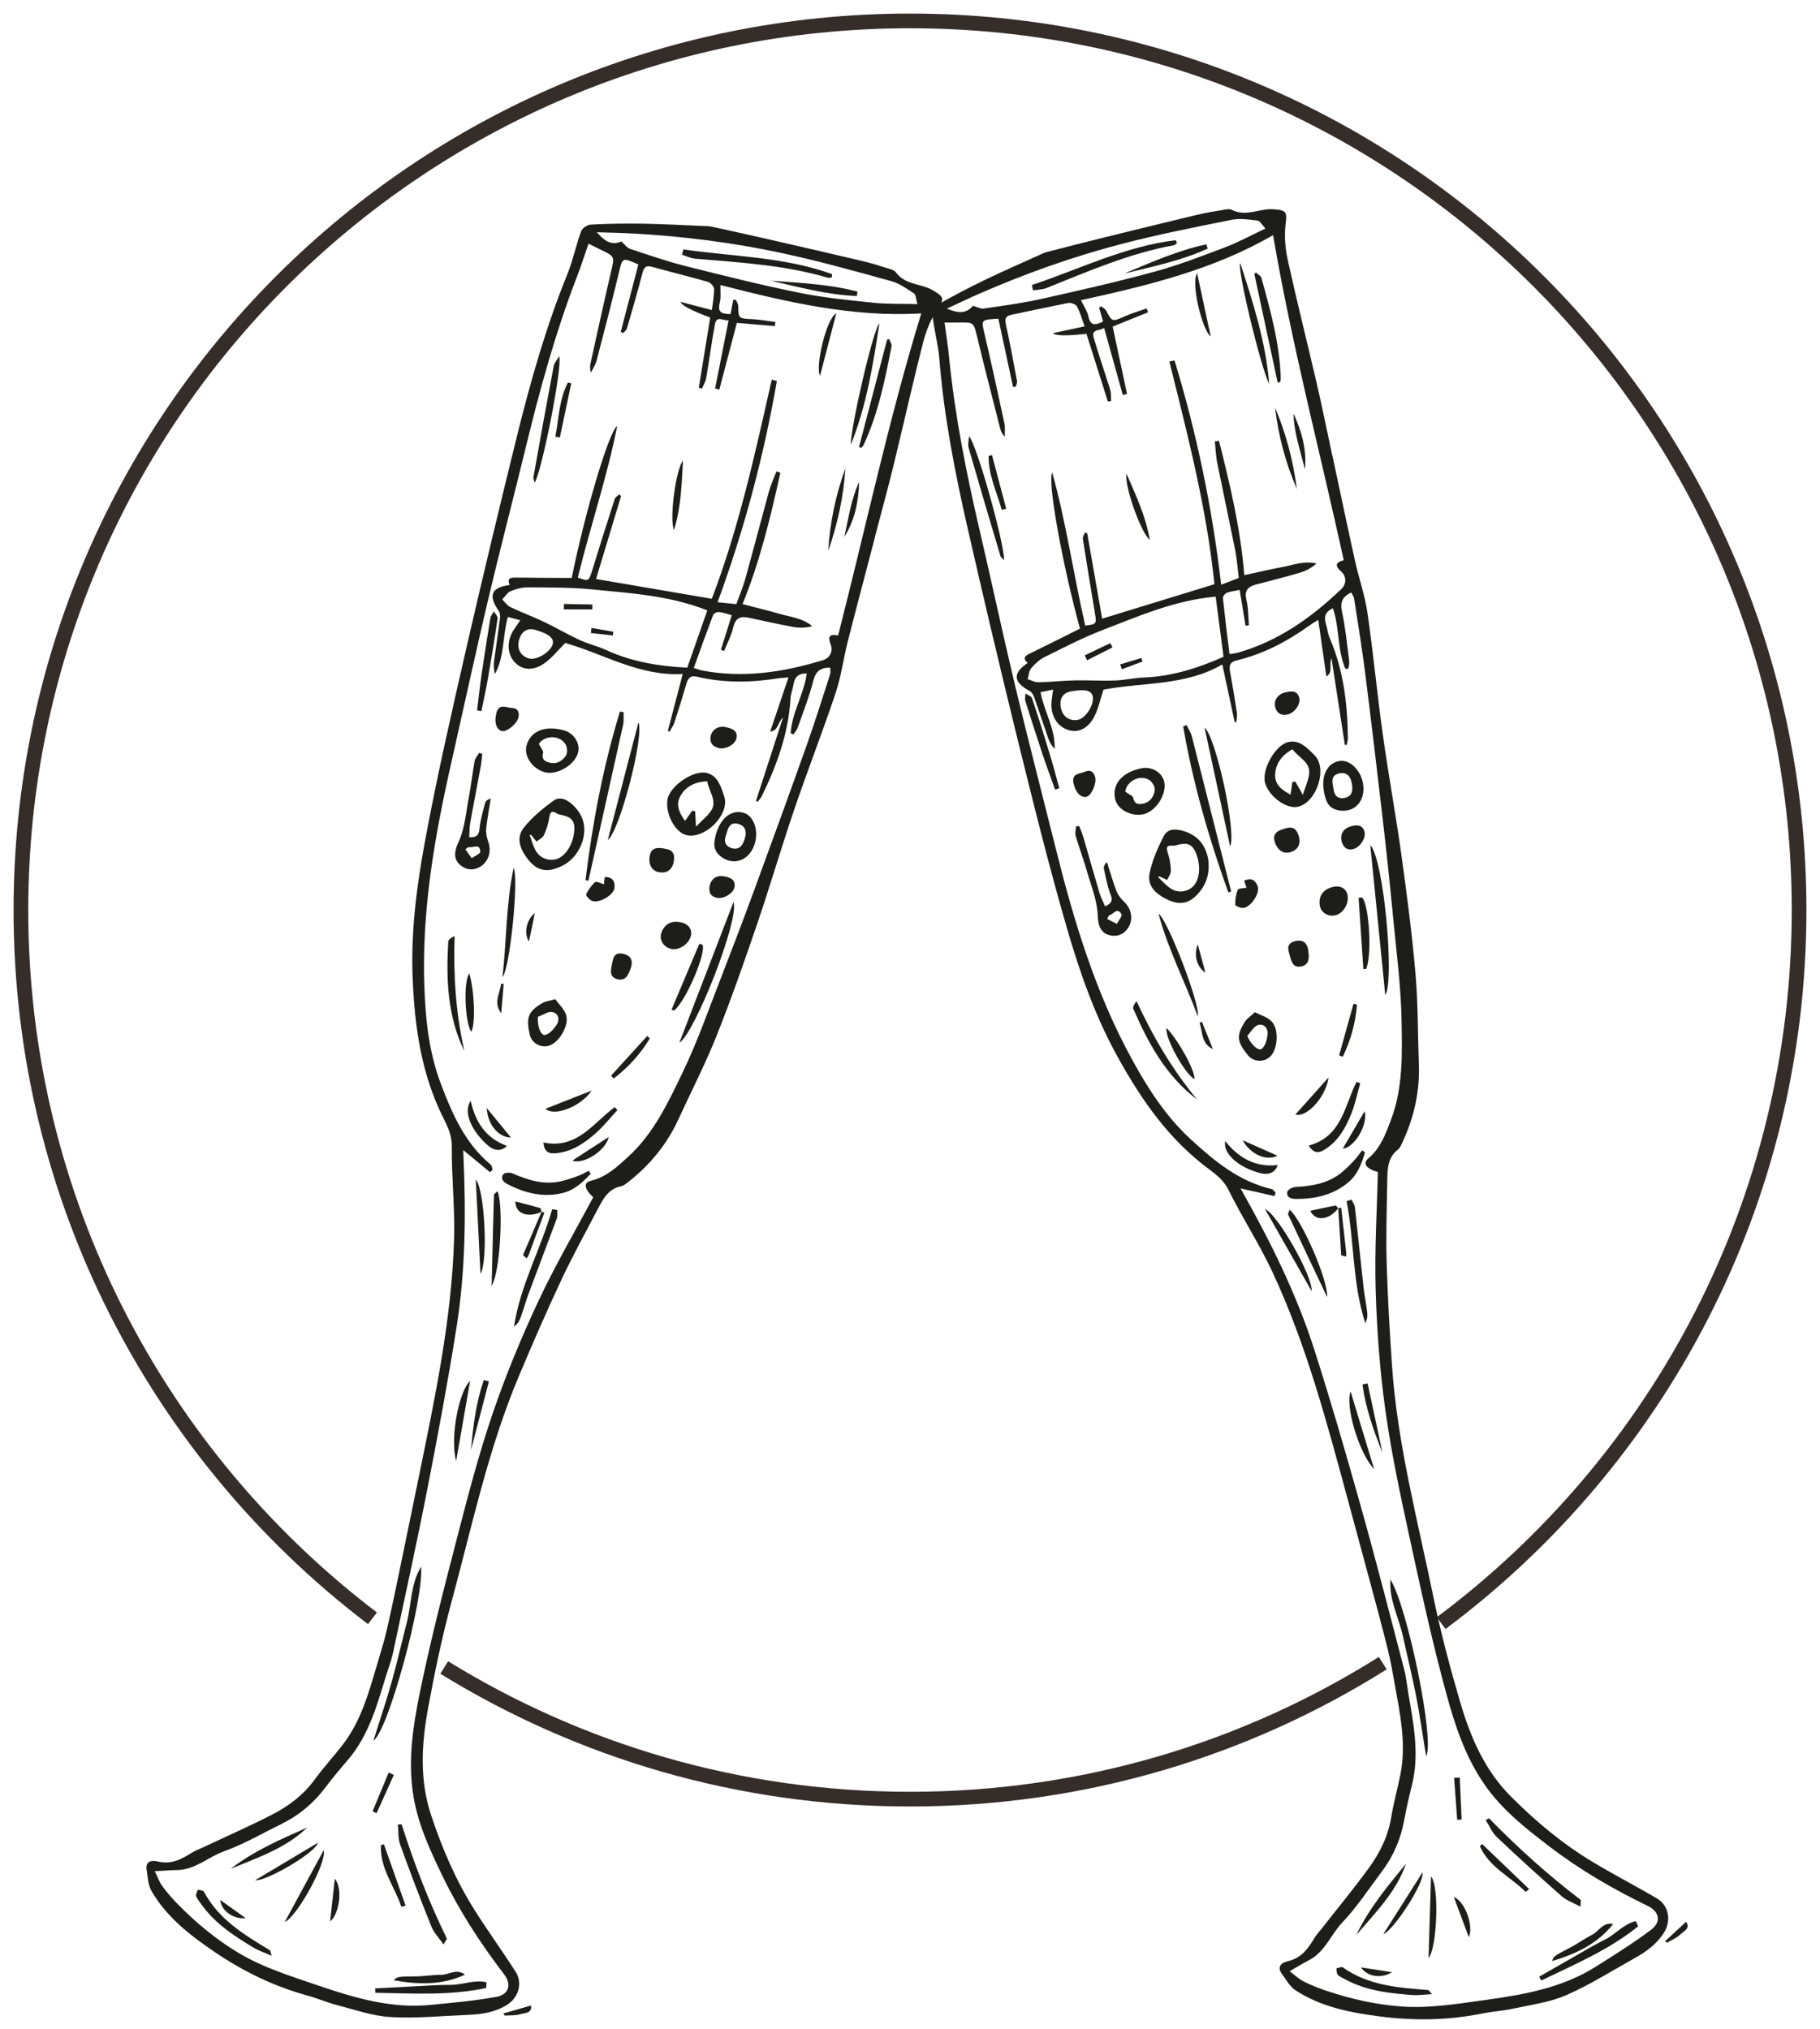 <svg width="87" height="97" viewBox="0 0 87 97" fill="none" xmlns="http://www.w3.org/2000/svg">
<path d="M17.805 77.356C7.593 69.593 1 57.317 1 43.5C1 20.028 20.028 1 43.5 1C66.972 1 86 20.028 86 43.5C86 57.453 79.276 69.837 68.891 77.585M21.235 79.708C27.71 83.698 35.336 86 43.5 86C51.805 86 59.553 83.618 66.099 79.5" stroke="#352D29" stroke-width="0.702"/>
<path d="M28.232 56.108C27.862 56.512 27.448 56.893 26.889 57.029C25.963 57.253 25.092 57.034 24.258 56.603C24.037 56.489 23.92 56.326 24.058 56.132C24.116 56.047 24.381 56.033 24.511 56.093C25.248 56.417 26 56.649 26.814 56.466C27.108 56.399 27.391 56.3 27.671 56.194C27.834 56.132 27.988 56.043 28.145 55.964C28.177 56.013 28.205 56.061 28.237 56.11L28.232 56.108Z" fill="#1D1D1B"/>
<path d="M26.549 47.767C26.731 48.023 26.983 48.246 27.064 48.524C27.201 48.988 26.794 49.714 26.357 49.938C25.948 50.15 25.425 49.909 25.324 49.459C25.139 48.635 25.246 48.347 25.927 47.947C26.077 47.857 26.272 47.844 26.545 47.761L26.549 47.767ZM25.716 48.599C25.666 49.013 25.85 49.525 26.06 49.471C26.276 49.418 26.479 49.187 26.608 48.985C26.77 48.737 26.692 48.429 26.4 48.376C26.193 48.34 25.949 48.521 25.721 48.601L25.716 48.599Z" fill="#1D1D1B"/>
<path d="M26.64 57.842C26.634 57.976 26.661 58.119 26.619 58.239C26.166 59.454 25.704 60.667 25.251 61.883C25.118 62.249 25.017 62.624 24.884 62.986C24.826 63.146 24.736 63.293 24.57 63.409C24.871 61.429 25.86 59.694 26.394 57.801L26.635 57.841L26.64 57.842Z" fill="#1D1D1B"/>
<path d="M22.198 50.242C21.384 48.576 21.324 46.8 21.428 45.008C21.435 44.909 21.576 44.816 21.731 44.742C21.666 46.61 21.788 48.438 22.198 50.242Z" fill="#1D1D1B"/>
<path d="M25.97 54.61C27.578 54.952 28.356 53.683 29.386 52.92C29.429 52.966 29.471 53.018 29.513 53.064C29.173 53.43 28.861 53.824 28.49 54.157C27.969 54.62 27.394 55.018 26.68 55.113C26.367 55.154 26.019 55.176 25.975 54.612L25.97 54.61Z" fill="#1D1D1B"/>
<path d="M23.502 61.473C23.538 59.934 23.57 58.525 23.612 57.118C23.611 57.063 23.717 57.006 23.784 56.944C24.076 57.655 23.916 60.775 23.502 61.473Z" fill="#1D1D1B"/>
<path d="M22.969 60.892C22.897 59.42 22.824 57.952 22.744 56.382C23.164 56.857 23.344 60.264 22.969 60.892Z" fill="#1D1D1B"/>
<path d="M21.806 69.835C21.497 68.741 21.943 66.483 22.472 66.012C22.245 67.304 22.025 68.572 21.806 69.835Z" fill="#1D1D1B"/>
<path d="M24.231 54.776C23.963 55.046 23.628 55.021 23.314 54.746C22.526 54.051 22.128 53.139 22.503 52.622C22.725 53.667 23.252 54.417 24.231 54.776Z" fill="#1D1D1B"/>
<path d="M29.285 45.949C29.322 45.718 29.433 45.491 29.835 45.604C30.21 45.705 30.255 45.989 30.153 46.273C30.055 46.543 29.935 46.898 29.54 46.812C29.09 46.711 29.195 46.357 29.284 45.954L29.285 45.949Z" fill="#1D1D1B"/>
<path d="M23.37 66.038C23.087 67.128 22.799 68.217 22.516 69.307C22.61 68.171 22.757 67.044 23.127 65.967C23.207 65.989 23.291 66.011 23.371 66.033L23.37 66.038Z" fill="#1D1D1B"/>
<path d="M22.435 46.536C22.688 47.373 22.731 48.988 22.527 49.316C22.23 48.924 22.138 46.893 22.435 46.536Z" fill="#1D1D1B"/>
<path d="M29.213 51.415L30.939 49.521C30.979 49.557 31.023 49.599 31.064 49.635C30.61 50.388 30.032 51.022 29.336 51.554C29.294 51.507 29.251 51.46 29.209 51.409L29.213 51.415Z" fill="#1D1D1B"/>
<path d="M28.286 52.131C27.734 52.933 26.456 53.383 26.077 53C26.785 52.723 27.515 52.437 28.286 52.131Z" fill="#1D1D1B"/>
<path d="M25.883 57.925C25.93 57.938 25.977 57.95 26.024 57.963C25.773 58.635 25.527 59.307 25.277 59.974C25.255 60.039 25.21 60.092 25.178 60.154L25 59.995C25.296 59.306 25.593 58.611 25.889 57.922L25.883 57.925Z" fill="#1D1D1B"/>
<path d="M29.097 54.35C28.98 54.972 27.903 55.688 27.361 55.477C27.951 55.098 28.513 54.726 29.097 54.35Z" fill="#1D1D1B"/>
<path d="M25.889 57.922C25.236 58.239 24.616 58.002 24.639 57.43C25.038 57.537 25.434 57.633 25.825 57.749C25.858 57.758 25.864 57.865 25.888 57.926L25.889 57.922Z" fill="#1D1D1B"/>
<path d="M24.425 54.376C23.823 54.37 23.306 53.748 23.266 52.963C23.66 53.441 24.03 53.898 24.425 54.376Z" fill="#1D1D1B"/>
<path d="M25.566 43.642C25.479 44.081 25.385 44.523 25.285 45.004C25.042 44.637 25.147 43.987 25.566 43.642Z" fill="#1D1D1B"/>
<path d="M23.961 48.434C23.57 47.942 23.898 47.492 23.953 47.024C23.993 47.025 24.038 47.027 24.077 47.032L23.96 48.439L23.961 48.434Z" fill="#1D1D1B"/>
<path d="M24.065 96.244C24.496 96.119 24.926 95.998 25.384 95.865C25.442 96.248 25.073 96.219 24.87 96.28C24.639 96.353 24.375 96.328 24.124 96.346C24.103 96.31 24.087 96.275 24.065 96.244Z" fill="#1D1D1B"/>
<path d="M20.128 74.894C20.263 76.469 18.538 82.792 17.85 83.2C18.165 82.194 18.471 81.301 18.726 80.389C18.986 79.459 19.199 78.52 19.44 77.585C19.672 76.687 19.626 75.715 20.128 74.894Z" fill="#1D1D1B"/>
<path d="M19.2 87.209C19.794 89.078 20.496 90.895 21.355 92.655C21.371 92.689 21.3 92.766 21.202 92.945C20.973 92.618 20.736 92.378 20.622 92.091C20.101 90.794 19.599 89.483 19.128 88.169C19.021 87.874 19.053 87.531 19.019 87.21C19.08 87.206 19.14 87.207 19.201 87.204L19.2 87.209Z" fill="#1D1D1B"/>
<path d="M23.241 95.027C21.486 95.405 19.708 95.284 17.941 95.256L17.932 95.047C18.519 95.014 19.111 94.982 19.697 94.954C20.318 94.925 20.939 94.876 21.562 94.877C22.125 94.878 22.701 94.606 23.258 94.76C23.249 94.848 23.247 94.933 23.238 95.021L23.241 95.027Z" fill="#1D1D1B"/>
<path d="M12.978 93.484C12.622 93.328 12.354 93.241 12.117 93.097C11.165 92.524 10.232 91.916 9.586 90.973C9.51 90.862 9.408 90.754 9.376 90.63C9.354 90.544 9.424 90.432 9.457 90.33C9.555 90.356 9.715 90.359 9.748 90.424C10.451 91.754 11.682 92.487 12.906 93.228C12.928 93.239 12.925 93.289 12.984 93.481L12.978 93.484Z" fill="#1D1D1B"/>
<path d="M14.68 87.361C13.647 88.36 12.308 88.794 11.028 89.33C12.139 88.472 13.413 87.92 14.68 87.361Z" fill="#1D1D1B"/>
<path d="M15.199 88.083C15.064 88.585 12.675 89.954 12.198 89.876C13.097 89.338 14.21 88.677 15.199 88.083Z" fill="#1D1D1B"/>
<path d="M22.226 94.392C21.124 94.9 19.987 94.866 18.821 94.658C18.999 94.48 18.998 94.484 19.922 94.472C20.311 94.465 20.696 94.398 21.083 94.397C21.466 94.394 21.838 94.077 22.226 94.392Z" fill="#1D1D1B"/>
<path d="M15.476 88.439C15.622 89.072 14.162 91.661 13.613 91.87C14.259 90.681 14.868 89.558 15.476 88.439Z" fill="#1D1D1B"/>
<path d="M19.187 91.147C18.858 90.163 18.15 89.299 18.21 88.199C18.258 88.187 18.303 88.169 18.352 88.157C18.697 89.135 19.043 90.112 19.388 91.09C19.318 91.107 19.252 91.129 19.182 91.145L19.187 91.147Z" fill="#1D1D1B"/>
<path d="M15.781 91.845C15.855 91.161 15.932 90.483 16.004 89.803C16.411 90.29 16.201 91.52 15.781 91.845Z" fill="#1D1D1B"/>
<path d="M18.825 84.845L18.003 86.67C17.939 86.643 17.872 86.615 17.81 86.583C18.067 85.964 18.323 85.349 18.58 84.729C18.66 84.766 18.746 84.804 18.826 84.841L18.825 84.845Z" fill="#1D1D1B"/>
<path d="M10.527 90.819C10.911 91.093 11.295 91.367 11.746 91.69C11.168 91.745 10.583 91.357 10.527 90.819Z" fill="#1D1D1B"/>
<path d="M41.83 25.658C41.399 27.317 40.956 28.967 40.534 30.628C40.319 31.465 40.212 32.332 39.937 33.148C39.316 35.007 38.598 36.835 37.968 38.692C37.351 40.501 36.817 42.339 36.198 44.153C35.581 45.963 34.949 47.769 34.241 49.544C33.702 50.893 33.031 52.19 32.424 53.515C31.877 54.706 31.065 55.689 30.039 56.494C29.931 56.575 29.819 56.676 29.696 56.703C29.103 56.815 28.847 57.279 28.602 57.741C27.992 58.91 27.354 60.065 26.797 61.258C26.102 62.74 25.451 64.244 24.813 65.757C23.335 69.251 22.564 72.96 21.575 76.601C21.128 78.265 20.773 79.959 20.462 81.656C20.153 83.347 20.048 85.064 20.596 86.729C21.123 88.339 21.795 89.897 22.706 91.334C23.331 92.321 24.017 93.265 24.647 94.249C24.994 94.79 24.787 95.488 24.236 95.833C23.668 96.188 23.039 96.285 22.388 96.311C21.153 96.361 19.918 96.487 18.689 96.418C17.827 96.372 16.974 96.067 16.123 95.848C15.634 95.722 15.166 95.516 14.674 95.383C13.092 94.948 11.63 94.233 10.286 93.323C9.116 92.531 7.974 91.656 7.243 90.393C7.077 90.112 7.068 89.733 7.012 89.401C6.933 88.947 7.264 88.911 7.547 88.982C8.17 89.134 8.659 88.884 9.15 88.573C9.319 88.468 9.515 88.395 9.699 88.309C10.799 87.79 11.915 87.301 13.001 86.743C13.799 86.334 14.512 85.797 15.055 85.048C15.462 84.489 15.938 83.973 16.36 83.428C17.303 82.224 17.664 80.767 18.092 79.344C18.239 78.856 18.384 78.372 18.498 77.874C18.727 76.87 18.938 75.861 19.145 74.851C19.438 73.442 19.726 72.036 20.015 70.625C20.785 66.846 21.596 63.062 21.707 59.19C21.75 57.724 21.582 56.251 21.596 54.781C21.599 54.264 21.404 53.865 21.202 53.459C20.141 51.348 19.821 49.096 19.727 46.773C19.635 44.571 19.912 42.403 20.306 40.262C20.898 37.052 21.635 33.862 22.361 30.679C23.12 27.389 23.903 24.12 24.711 20.853C25.363 18.223 26.098 15.62 27.122 13.105C27.39 12.444 27.531 11.732 27.777 11.059C27.833 10.909 28.074 10.742 28.236 10.736C29.063 10.691 29.885 10.681 30.712 10.692C31.692 10.71 32.669 10.761 33.648 10.803C33.762 10.809 33.884 10.806 33.993 10.83C34.914 11.033 35.836 11.23 36.754 11.442C38.237 11.781 39.723 12.125 41.203 12.473C41.601 12.565 41.991 12.685 42.375 12.808C42.533 12.855 42.742 12.902 42.826 13.02C43.194 13.521 43.768 13.555 44.278 13.732C44.421 13.78 44.557 13.852 44.687 13.932C45.162 14.221 45.107 14.332 44.811 14.78C44.5 15.245 44.276 15.798 44.134 16.343C43.634 18.295 43.196 20.263 42.719 22.222C42.44 23.373 42.123 24.515 41.823 25.666C41.823 25.666 41.818 25.665 41.814 25.663L41.83 25.658ZM37.124 22.537C37.185 22.553 37.243 22.579 37.303 22.6C36.83 24.735 36.319 26.86 35.495 28.876C36.118 29.044 36.678 29.169 37.227 29.332C37.767 29.492 38.355 29.535 38.83 29.934C38.506 30.018 38.199 30.021 37.902 29.966C37.188 29.834 36.482 29.674 35.773 29.524C35.382 29.444 35.153 29.549 35.051 29.984C34.962 30.372 34.767 30.742 34.617 31.114C34.565 31.1 34.51 31.08 34.46 31.061C34.631 30.519 34.8 29.982 34.98 29.407C34.751 29.345 34.559 29.273 34.362 29.255C34.274 29.247 34.118 29.321 34.088 29.398C33.774 30.228 33.473 31.067 33.165 31.93C33.324 31.977 33.428 32.021 33.541 32.046C35.52 32.428 37.449 32.137 39.344 31.555C39.707 31.442 39.821 31.09 39.713 30.82C39.525 30.342 39.737 30.319 40.064 30.376C41.382 25.231 42.479 20.066 44.038 14.98C40.752 15.177 37.599 14.435 34.438 13.625C34.431 13.97 34.471 14.232 34.408 14.466C34.273 14.968 34.549 15.007 34.924 15.012C34.969 14.773 35.011 14.558 35.051 14.338C35.092 14.334 35.133 14.33 35.17 14.324C35.211 14.416 35.281 14.51 35.286 14.602C35.302 15.235 35.3 15.224 35.965 15.257C36.332 15.275 36.7 15.344 37.065 15.392C37.058 15.456 37.051 15.519 37.042 15.587C36.443 15.537 35.843 15.486 35.223 15.435C35.072 15.997 34.941 16.52 34.801 17.041C34.66 17.566 34.528 18.093 34.387 18.619C34.321 18.601 34.253 18.593 34.183 18.574C34.396 17.5 34.608 16.431 34.828 15.313C34.562 15.332 34.254 15.074 34.176 15.495C34.016 16.352 33.904 17.217 33.758 18.078C33.727 18.25 33.623 18.413 33.553 18.58C33.501 18.566 33.456 18.549 33.405 18.531C33.586 17.408 33.768 16.285 33.95 15.178C33.05 14.845 32.578 14.596 32.532 14.43C33.01 14.558 33.48 14.68 34.03 14.822C34.072 14.462 34.14 14.133 34.133 13.804C34.129 13.688 33.965 13.513 33.844 13.475C32.953 13.22 32.052 12.998 31.158 12.753C30.872 12.676 30.778 12.781 30.71 13.055C30.482 13.939 30.226 14.815 29.971 15.691C29.947 15.78 29.854 15.846 29.793 15.92C29.754 15.9 29.713 15.884 29.673 15.863C29.954 14.782 30.238 13.707 30.515 12.64C29.736 12.3 29.759 12.311 29.593 13.001C29.252 14.417 28.888 15.828 28.519 17.237C28.465 17.438 28.341 17.621 28.249 17.813C28.191 17.636 28.2 17.488 28.234 17.346C28.554 15.894 28.869 14.44 29.208 12.993C29.379 12.264 29.398 12.269 28.753 11.955C28.576 11.867 28.398 11.78 28.132 11.648C27.931 12.227 27.76 12.769 27.553 13.297C26.548 15.912 25.809 18.604 25.148 21.323C24.55 23.791 23.903 26.252 23.319 28.724C22.718 31.277 22.163 33.843 21.584 36.407C20.783 39.947 20.152 43.508 20.285 47.164C20.34 48.757 20.508 50.321 21.085 51.839C21.631 53.283 22.242 54.658 23.457 55.674C23.515 55.72 23.519 55.836 23.548 55.915C23.507 55.954 23.467 55.993 23.426 56.033C23.006 55.688 22.587 55.339 22.142 54.974C22.146 55.07 22.149 55.136 22.151 55.202C22.278 57.966 22.255 60.725 21.821 63.459C21.419 66.001 20.944 68.533 20.451 71.059C19.933 73.716 19.351 76.365 18.785 79.013C18.703 79.393 18.56 79.756 18.445 80.128C18.011 81.555 17.614 82.991 16.602 84.157C16.238 84.577 15.879 85.013 15.544 85.456C14.982 86.2 14.288 86.778 13.454 87.187C12.54 87.635 11.655 88.156 10.705 88.494C9.947 88.768 9.325 89.38 8.468 89.39C8.134 89.396 7.801 89.422 7.397 89.444C7.532 89.712 7.618 89.971 7.773 90.179C8.012 90.505 8.287 90.81 8.572 91.097C9.435 91.963 10.365 92.731 11.422 93.362C12.614 94.07 13.915 94.465 15.214 94.91C16.959 95.505 18.701 96.019 20.57 95.837C21.628 95.735 22.69 95.638 23.731 95.451C24.329 95.34 24.468 94.859 24.096 94.372C22.984 92.917 21.987 91.392 21.184 89.738C20.547 88.425 19.93 87.113 19.731 85.647C19.516 84.091 19.737 82.557 20.039 81.059C20.554 78.508 21.209 75.979 21.863 73.455C22.376 71.472 22.895 69.485 23.556 67.551C24.177 65.727 24.919 63.94 25.736 62.194C26.529 60.497 27.479 58.872 28.357 57.233C27.913 56.807 27.883 56.527 28.259 56.437C29.007 56.256 29.53 55.749 30.057 55.267C31.266 54.154 31.951 52.674 32.644 51.237C33.352 49.763 33.891 48.208 34.488 46.68C35.039 45.264 35.578 43.841 36.103 42.413C36.933 40.148 37.759 37.881 38.566 35.609C38.961 34.494 39.317 33.358 39.68 32.234C39.711 32.137 39.687 32.02 39.685 31.914C39.213 31.912 38.996 32.085 38.88 32.536C38.683 33.303 38.388 34.048 38.126 34.797C38.086 34.907 37.995 35.004 37.927 35.106C37.882 35.089 37.836 35.071 37.796 35.051C37.853 34.055 38.435 33.181 38.564 32.195C38.162 32.178 37.984 32.371 37.928 32.728C37.895 32.945 37.803 33.157 37.789 33.375C37.693 35.043 37.14 36.574 36.416 38.053C36.368 38.156 36.281 38.238 36.211 38.33C36.185 38.313 36.159 38.296 36.139 38.28C36.558 36.98 36.982 35.686 37.43 34.299C37.159 34.542 37.215 34.93 36.818 34.968C37.111 34.102 37.391 33.267 37.691 32.378C37.479 32.396 37.361 32.405 37.247 32.419C35.934 32.629 34.623 32.659 33.315 32.347C33.003 32.273 32.888 32.419 32.81 32.689C32.625 33.323 32.43 33.954 32.222 34.577C32.174 34.72 32.069 34.848 31.992 34.983C31.971 34.967 31.946 34.95 31.926 34.93C32.156 34.057 32.381 33.182 32.636 32.215C30.591 32.344 28.839 31.249 27.021 30.735C26.664 31.092 26.404 31.424 26.071 31.671C25.53 32.074 25.007 32.054 24.638 31.688C24.248 31.307 24.206 30.677 24.536 30.142C24.632 29.992 24.736 29.849 24.87 29.649C24.621 29.582 24.453 29.537 24.279 29.49C24.016 30.395 24.127 31.365 23.662 32.215C23.594 32.001 23.594 31.794 23.619 31.59C23.709 30.92 23.813 30.25 23.898 29.579C23.916 29.458 23.908 29.3 23.843 29.207C23.327 28.47 23.477 28.078 24.363 27.964C24.224 27.64 24.404 27.603 24.669 27.609C25.561 27.622 26.451 27.621 27.329 27.626C27.936 24.621 29.09 20.648 29.504 20.362C29.021 22.812 28.212 25.183 27.621 27.608C28.133 27.797 28.148 27.78 28.299 27.293C28.652 26.146 29.015 25.002 29.383 23.859C29.407 23.77 29.525 23.706 29.6 23.631C29.628 23.659 29.662 23.683 29.689 23.71C29.284 25.049 28.884 26.39 28.492 27.677C30.352 27.996 32.165 28.302 34.025 28.622C35.32 25.245 36.09 21.691 36.892 18.146C36.972 18.167 37.056 18.19 37.136 18.212C36.513 21.8 35.579 25.309 34.302 28.787C34.655 28.821 34.918 28.852 35.198 28.877C35.354 28.446 35.52 28.053 35.633 27.651C36.012 26.28 36.372 24.904 36.746 23.532C36.838 23.189 36.99 22.868 37.115 22.535L37.124 22.537ZM33.81 29.177C31.988 28.456 30.119 28.356 28.278 28.172C27.274 28.073 26.261 28.082 25.247 28.076C24.967 28.071 24.675 28.149 24.415 28.255C24.252 28.321 24.143 28.518 24.007 28.653C24.134 28.777 24.241 28.942 24.396 29.019C24.926 29.272 25.484 29.477 26.014 29.73C26.584 30.004 27.131 30.327 27.708 30.593C28.119 30.784 28.574 30.886 28.985 31.077C30.203 31.636 31.493 31.847 32.852 31.916C33.174 31.002 33.486 30.101 33.809 29.182L33.81 29.177ZM43.852 14.532C43.786 14.309 43.789 14.093 43.691 14.027C43.345 13.798 42.987 13.541 42.593 13.435C40.866 12.96 39.136 12.475 37.382 12.099C35.034 11.593 32.651 11.294 30.253 11.162C29.713 11.133 29.168 11.122 28.53 11.101C28.975 11.618 29.291 11.713 29.704 11.542C29.846 11.666 29.96 11.842 30.112 11.893C30.989 12.185 31.867 12.491 32.761 12.716C34.565 13.171 36.374 13.623 38.195 13.992C39.368 14.232 40.568 14.348 41.757 14.472C42.422 14.54 43.097 14.515 43.846 14.536L43.852 14.532ZM25.614 30.116C25.229 29.997 24.95 30.153 24.822 30.556C24.687 30.982 24.866 31.347 25.274 31.472C25.622 31.581 26.271 31.207 26.41 30.822C26.514 30.528 26.27 30.312 25.614 30.116Z" fill="#1D1D1B"/>
<path d="M27.843 40.222C27.615 40.885 27.189 41.328 26.494 41.538C25.947 41.703 25.559 41.483 25.251 41.094C24.887 40.634 24.636 40.074 25.039 39.564C25.428 39.07 25.931 38.657 26.445 38.282C26.757 38.055 27.09 38.2 27.39 38.486C27.915 38.984 28.038 39.556 27.843 40.222ZM25.375 39.905C25.375 39.905 25.338 39.91 25.322 39.916C25.417 40.178 25.483 40.457 25.626 40.692C25.841 41.051 26.302 41.185 26.645 41.051C27.108 40.864 27.431 40.262 27.456 39.625C27.477 39.078 27.099 39.007 26.709 38.927C26.676 38.918 26.646 38.9 26.62 38.883C26.334 38.71 26.291 38.854 26.251 39.115C26.207 39.39 26.116 39.672 25.999 39.922C25.939 40.052 25.766 40.131 25.645 40.229C25.558 40.12 25.472 40.012 25.385 39.903L25.375 39.905Z" fill="#1D1D1B"/>
<path d="M32.807 39.918C32.269 39.788 31.796 38.892 31.908 38.213C32.015 37.573 33.156 36.789 33.782 36.947C34.338 37.087 34.467 37.634 34.615 38.056C34.915 38.921 33.7 40.133 32.807 39.918ZM33.81 37.347C33.222 37.365 32.773 37.596 32.516 38.065C32.29 38.477 32.479 38.875 32.748 39.239C32.873 39.056 32.984 38.905 33.092 38.748C33.139 38.76 33.185 38.773 33.232 38.785C33.242 38.974 33.25 39.167 33.268 39.514C33.545 39.231 33.788 39.036 33.964 38.796C34.322 38.304 33.896 37.868 33.806 37.346L33.81 37.347Z" fill="#1D1D1B"/>
<path d="M22.428 40.018C22.799 40.042 22.894 39.912 22.92 39.612C22.961 39.196 23.086 38.787 23.19 38.383C23.215 38.289 23.311 38.214 23.459 38.168C23.384 38.651 23.291 39.129 23.241 39.613C23.221 39.819 23.271 40.043 23.34 40.238C23.511 40.721 23.34 41.228 22.912 41.455C22.561 41.637 22.234 41.564 21.972 41.323C21.645 41.024 21.749 40.619 21.904 40.284C22.225 39.596 22.269 38.854 22.409 38.127C22.519 37.549 22.583 36.957 22.688 36.377C22.716 36.239 22.828 36.118 22.904 35.988C22.955 36.002 23.002 36.014 23.053 36.033C23.028 36.237 23.018 36.441 22.979 36.642C22.814 37.537 22.638 38.435 22.477 39.332C22.438 39.553 22.445 39.786 22.43 40.013L22.428 40.018ZM22.392 40.491C22.342 40.528 22.296 40.566 22.246 40.602C22.348 40.745 22.447 40.883 22.551 41.021C22.694 40.919 22.96 40.809 22.957 40.708C22.937 40.275 22.588 40.564 22.393 40.486L22.392 40.491Z" fill="#1D1D1B"/>
<path d="M27.628 35.996C27.457 36.594 26.581 37.082 26.006 36.903C25.43 36.727 25.034 36.123 25.17 35.637C25.357 34.943 26.051 34.662 26.95 34.909C27.442 35.041 27.753 35.547 27.629 35.992L27.628 35.996ZM25.759 35.559C25.86 35.762 25.986 35.892 25.961 35.986C25.896 36.245 25.979 36.367 26.216 36.441C26.582 36.555 26.867 36.395 27.05 36.123C27.135 35.995 27.119 35.719 27.035 35.581C26.745 35.11 26.02 35.152 25.759 35.559Z" fill="#1D1D1B"/>
<path d="M36.089 40.298C35.868 41.063 35.187 41.388 34.572 41.021C34.273 40.84 34.101 40.583 34.153 40.224C34.181 40.026 34.229 39.828 34.303 39.647C34.558 38.996 35.068 38.691 35.575 38.862C36.026 39.014 36.268 39.687 36.087 40.302L36.089 40.298ZM34.703 39.935C34.592 40.197 34.66 40.467 35.01 40.551C35.398 40.64 35.534 40.34 35.616 40.035C35.705 39.707 35.605 39.459 35.265 39.377C34.867 39.286 34.798 39.599 34.703 39.935Z" fill="#1D1D1B"/>
<path d="M27.988 42.076C28.321 39.345 28.83 36.647 29.633 34.017C29.692 34.023 29.749 34.033 29.808 34.039C29.802 34.248 29.83 34.462 29.782 34.66C29.235 37.142 28.678 39.622 28.128 42.099C28.08 42.091 28.032 42.083 27.984 42.075L27.988 42.076Z" fill="#1D1D1B"/>
<path d="M35.065 43.114C35.352 43.971 33.198 49.42 32.477 49.839C33.356 47.562 34.21 45.338 35.065 43.114Z" fill="#1D1D1B"/>
<path d="M42.036 15.472C41.733 17.437 41.422 19.399 40.673 21.249C40.648 20.463 41.773 15.607 42.036 15.472Z" fill="#1D1D1B"/>
<path d="M25.559 23.067C25.529 22.953 25.486 22.871 25.499 22.805C25.814 21.034 26.134 19.265 26.469 17.495C26.499 17.347 26.619 17.218 26.731 17.027C26.895 17.519 25.926 22.412 25.565 23.064L25.559 23.067Z" fill="#1D1D1B"/>
<path d="M30.521 34.527C30.802 35.186 29.631 39.707 29.054 40.151C29.55 38.253 30.027 36.42 30.521 34.527Z" fill="#1D1D1B"/>
<path d="M41.064 21.364C41.509 19.654 41.959 17.945 42.404 16.235C42.437 16.223 42.469 16.217 42.502 16.206C42.541 16.322 42.638 16.448 42.619 16.554C42.302 18.163 41.981 19.771 41.282 21.267C41.257 21.321 41.204 21.367 41.167 21.412C41.131 21.397 41.101 21.379 41.064 21.364Z" fill="#1D1D1B"/>
<path d="M32.055 45.352C31.712 45.26 31.515 44.93 31.608 44.618C31.746 44.163 32.109 43.974 32.602 44.101C32.944 44.193 33.113 44.465 33.013 44.78C32.888 45.169 32.42 45.45 32.059 45.353L32.055 45.352Z" fill="#1D1D1B"/>
<path d="M24.019 46.705C24.219 44.969 24.187 43.201 24.553 41.484C24.811 41.966 24.374 46.338 24.019 46.705Z" fill="#1D1D1B"/>
<path d="M22.805 33.961C22.878 33.392 22.936 32.819 23.018 32.253C23.151 31.349 23.293 30.447 23.44 29.546C23.459 29.436 23.547 29.333 23.607 29.224C23.672 29.337 23.804 29.463 23.785 29.568C23.65 30.522 23.49 31.47 23.326 32.416C23.235 32.945 23.119 33.467 23.013 33.991C22.945 33.983 22.874 33.969 22.805 33.961Z" fill="#1D1D1B"/>
<path d="M33.587 45.17C33.747 45.621 32.759 47.894 32.22 48.307C32.179 48.291 32.143 48.276 32.103 48.256C32.546 47.208 32.989 46.161 33.431 45.113C33.483 45.127 33.533 45.146 33.583 45.164L33.587 45.17Z" fill="#1D1D1B"/>
<path d="M32.199 41.227C32.114 41.597 31.853 41.763 31.481 41.688C31.143 41.617 30.982 41.303 31.063 40.887C31.128 40.553 31.369 40.461 31.892 40.592C32.246 40.677 32.255 40.941 32.197 41.232L32.199 41.227Z" fill="#1D1D1B"/>
<path d="M40.413 22.386C40.325 23.74 40.037 25.055 39.592 26.333C39.671 24.977 39.948 23.664 40.413 22.386Z" fill="#1D1D1B"/>
<path d="M28.869 42.263C28.875 42.199 28.891 42.067 28.91 41.922C29.288 41.918 29.405 42.135 29.374 42.439C29.338 42.796 28.621 43.202 28.288 43.057C28.166 43.004 27.994 42.802 28.019 42.748C28.122 42.534 28.269 42.323 28.446 42.169C28.506 42.115 28.708 42.224 28.872 42.269L28.869 42.263Z" fill="#1D1D1B"/>
<path d="M34.711 34.764C35.083 34.839 35.271 34.98 35.201 35.298C35.134 35.602 34.673 35.84 34.348 35.757C34.062 35.68 33.915 35.5 33.971 35.198C34.036 34.844 34.377 34.679 34.717 34.76L34.711 34.764Z" fill="#1D1D1B"/>
<path d="M23.72 34.111C23.846 33.587 24.212 33.836 24.476 33.842C24.751 33.85 24.844 34.046 24.778 34.31C24.697 34.61 24.233 34.988 24.003 34.946C23.731 34.893 23.614 34.525 23.725 34.112L23.72 34.111Z" fill="#1D1D1B"/>
<path d="M33.925 42.325C34.023 41.959 34.299 41.812 34.682 41.9C34.957 41.964 35.167 42.081 35.108 42.412C35.053 42.709 34.582 42.984 34.269 42.915C33.916 42.841 33.877 42.594 33.925 42.325Z" fill="#1D1D1B"/>
<path d="M39.976 14.978C39.716 15.964 39.459 16.956 39.199 17.962C38.962 17.536 39.5 15.217 39.976 14.978Z" fill="#1D1D1B"/>
<path d="M32.648 22.017C32.581 23.11 32.569 24.203 32.218 25.34C31.99 24.802 32.306 22.433 32.648 22.017Z" fill="#1D1D1B"/>
<path d="M41.072 23.036C41.038 23.967 40.868 24.861 40.36 25.665C40.563 24.779 40.677 23.87 41.072 23.036Z" fill="#1D1D1B"/>
<path d="M26.545 20.879C26.718 20.01 26.721 19.101 27.145 18.29C27.197 18.304 27.254 18.314 27.307 18.323C27.125 19.189 26.942 20.055 26.761 20.917C26.69 20.898 26.617 20.888 26.546 20.874L26.545 20.879Z" fill="#1D1D1B"/>
<path d="M26.96 28.869C27.41 28.879 27.865 28.886 28.315 28.896C28.315 28.971 28.314 29.052 28.313 29.127C27.861 29.126 27.408 29.13 26.951 29.128C26.953 29.043 26.957 28.953 26.96 28.869Z" fill="#1D1D1B"/>
<path d="M29.295 30.376C28.943 30.337 28.592 30.298 28.245 30.26C28.257 30.178 28.268 30.1 28.275 30.017C28.622 30.075 28.967 30.137 29.318 30.197C29.312 30.255 29.306 30.314 29.295 30.376Z" fill="#1D1D1B"/>
<path d="M32.668 11.922C35.048 12.271 37.481 12.271 39.776 13.105L39.767 13.253C39.709 13.262 39.645 13.295 39.593 13.281C37.516 12.668 35.371 12.548 33.233 12.366C33.017 12.348 32.809 12.242 32.6 12.175C32.623 12.091 32.645 12.011 32.667 11.927L32.668 11.922Z" fill="#1D1D1B"/>
<path d="M36.851 13.419C38.241 13.521 39.637 13.585 40.99 13.939C40.98 14.012 40.967 14.079 40.958 14.151C39.56 14.097 38.211 13.729 36.856 13.42L36.851 13.419Z" fill="#1D1D1B"/>
<path d="M65.249 55.079C65.1 55.606 64.902 56.133 64.464 56.506C63.739 57.122 62.862 57.319 61.923 57.31C61.675 57.307 61.497 57.215 61.532 56.979C61.546 56.877 61.776 56.745 61.919 56.74C62.724 56.698 63.5 56.567 64.144 56.037C64.376 55.845 64.585 55.628 64.787 55.408C64.904 55.28 65.002 55.13 65.107 54.99C65.157 55.019 65.203 55.049 65.254 55.078L65.249 55.079Z" fill="#1D1D1B"/>
<path d="M59.992 48.388C60.27 48.534 60.596 48.62 60.793 48.832C61.124 49.185 61.088 50.016 60.798 50.413C60.528 50.786 59.952 50.806 59.66 50.45C59.124 49.798 59.09 49.492 59.518 48.829C59.611 48.68 59.779 48.581 59.986 48.385L59.992 48.388ZM59.623 49.506C59.764 49.898 60.159 50.273 60.323 50.13C60.491 49.986 60.568 49.687 60.593 49.449C60.627 49.154 60.418 48.915 60.133 48.999C59.933 49.06 59.796 49.331 59.628 49.505L59.623 49.506Z" fill="#1D1D1B"/>
<path d="M64.608 57.344C64.663 57.467 64.751 57.582 64.767 57.708C64.91 58.997 65.043 60.288 65.186 61.578C65.232 61.965 65.31 62.345 65.355 62.728C65.375 62.897 65.361 63.068 65.264 63.247C64.642 61.343 64.745 59.349 64.37 57.418L64.603 57.345L64.608 57.344Z" fill="#1D1D1B"/>
<path d="M57.221 52.556C55.744 51.434 54.891 49.876 54.178 48.228C54.139 48.137 54.223 47.991 54.329 47.855C55.111 49.552 56.043 51.13 57.221 52.556Z" fill="#1D1D1B"/>
<path d="M62.555 54.759C64.145 54.341 64.269 52.858 64.845 51.712C64.904 51.735 64.964 51.762 65.023 51.784C64.885 52.264 64.783 52.756 64.602 53.22C64.344 53.868 64.01 54.483 63.415 54.889C63.154 55.067 62.854 55.243 62.56 54.758L62.555 54.759Z" fill="#1D1D1B"/>
<path d="M63.439 61.999C62.779 60.608 62.174 59.335 61.578 58.06C61.553 58.011 61.621 57.913 61.653 57.827C62.234 58.331 63.494 61.189 63.439 61.999Z" fill="#1D1D1B"/>
<path d="M62.702 61.72C61.975 60.437 61.25 59.16 60.471 57.794C61.06 58.029 62.754 60.99 62.702 61.72Z" fill="#1D1D1B"/>
<path d="M65.688 70.23C64.92 69.392 64.302 67.175 64.562 66.516C64.941 67.771 65.315 69.003 65.688 70.23Z" fill="#1D1D1B"/>
<path d="M61.077 55.69C60.959 56.052 60.648 56.18 60.245 56.076C59.228 55.81 58.462 55.175 58.564 54.544C59.233 55.378 60.041 55.81 61.077 55.69Z" fill="#1D1D1B"/>
<path d="M61.617 45.533C61.546 45.31 61.544 45.058 61.954 44.978C62.334 44.899 62.501 45.132 62.538 45.432C62.573 45.717 62.625 46.088 62.234 46.189C61.786 46.301 61.721 45.938 61.618 45.538L61.617 45.533Z" fill="#1D1D1B"/>
<path d="M65.376 66.134C65.614 67.235 65.847 68.337 66.085 69.438C65.657 68.382 65.282 67.309 65.128 66.181C65.208 66.164 65.294 66.146 65.375 66.129L65.376 66.134Z" fill="#1D1D1B"/>
<path d="M55.765 49.139C56.367 49.773 57.133 51.197 57.098 51.581C56.657 51.364 55.66 49.592 55.765 49.139Z" fill="#1D1D1B"/>
<path d="M64.013 50.447L64.702 47.979C64.754 47.993 64.812 48.01 64.865 48.024C64.798 48.901 64.568 49.727 64.186 50.515C64.126 50.492 64.067 50.47 64.007 50.443L64.013 50.447Z" fill="#1D1D1B"/>
<path d="M63.508 51.503C63.375 52.468 62.437 53.445 61.925 53.273C62.433 52.707 62.957 52.123 63.508 51.503Z" fill="#1D1D1B"/>
<path d="M63.969 57.759C64.017 57.749 64.064 57.739 64.112 57.729C64.19 58.442 64.273 59.154 64.35 59.861C64.359 59.929 64.343 59.997 64.343 60.066L64.112 60.005C64.066 59.256 64.019 58.502 63.973 57.753L63.969 57.759Z" fill="#1D1D1B"/>
<path d="M65.23 53.12C65.406 53.728 64.766 54.852 64.187 54.907C64.543 54.303 64.878 53.718 65.23 53.12Z" fill="#1D1D1B"/>
<path d="M63.973 57.753C63.532 58.33 62.872 58.398 62.635 57.876C63.039 57.793 63.437 57.7 63.838 57.627C63.871 57.62 63.925 57.713 63.974 57.758L63.973 57.753Z" fill="#1D1D1B"/>
<path d="M61.069 55.245C60.529 55.511 59.788 55.188 59.399 54.505C59.966 54.755 60.502 54.996 61.069 55.245Z" fill="#1D1D1B"/>
<path d="M57.258 45.146C57.378 45.578 57.493 46.015 57.621 46.489C57.239 46.271 57.039 45.643 57.258 45.146Z" fill="#1D1D1B"/>
<path d="M57.981 50.148C57.411 49.884 57.501 49.335 57.34 48.893C57.376 48.875 57.417 48.857 57.454 48.844L57.983 50.153L57.981 50.148Z" fill="#1D1D1B"/>
<path d="M79.591 92.796C79.919 92.49 80.249 92.189 80.598 91.864C80.822 92.18 80.479 92.32 80.326 92.466C80.153 92.635 79.905 92.731 79.688 92.861C79.654 92.838 79.624 92.814 79.591 92.796Z" fill="#1D1D1B"/>
<path d="M66.467 75.502C67.296 76.848 68.601 83.271 68.17 83.945C67.999 82.905 67.87 81.97 67.688 81.04C67.501 80.092 67.269 79.159 67.063 78.215C66.866 77.309 66.388 76.461 66.467 75.502Z" fill="#1D1D1B"/>
<path d="M71.18 86.917C72.551 88.319 73.996 89.626 75.555 90.811C75.585 90.834 75.556 90.934 75.549 91.139C75.198 90.949 74.878 90.842 74.647 90.637C73.598 89.713 72.559 88.768 71.548 87.808C71.32 87.592 71.194 87.271 71.019 87C71.072 86.969 71.126 86.943 71.179 86.912L71.18 86.917Z" fill="#1D1D1B"/>
<path d="M78.307 92.08C76.909 93.208 75.268 93.899 73.677 94.67L73.575 94.488C74.084 94.194 74.598 93.899 75.109 93.61C75.65 93.305 76.183 92.981 76.74 92.702C77.243 92.449 77.635 91.947 78.202 91.834C78.234 91.917 78.27 91.994 78.302 92.077L78.307 92.08Z" fill="#1D1D1B"/>
<path d="M68.447 95.321C68.06 95.342 67.781 95.385 67.504 95.363C66.396 95.28 65.29 95.157 64.288 94.605C64.17 94.54 64.031 94.49 63.947 94.393C63.888 94.326 63.901 94.195 63.884 94.089C63.983 94.068 64.128 93.999 64.186 94.041C65.413 94.913 66.842 95.014 68.268 95.125C68.293 95.125 68.312 95.171 68.451 95.315L68.447 95.321Z" fill="#1D1D1B"/>
<path d="M67.211 89.087C66.739 90.444 65.739 91.434 64.837 92.489C65.442 91.223 66.332 90.156 67.211 89.087Z" fill="#1D1D1B"/>
<path d="M68.001 89.499C68.106 90.007 66.588 92.305 66.127 92.45C66.688 91.565 67.384 90.474 68.001 89.499Z" fill="#1D1D1B"/>
<path d="M77.114 91.97C76.359 92.92 75.328 93.401 74.194 93.74C74.273 93.501 74.274 93.505 75.093 93.078C75.437 92.898 75.751 92.664 76.096 92.489C76.437 92.314 76.626 91.863 77.114 91.97Z" fill="#1D1D1B"/>
<path d="M68.407 89.692C68.823 90.191 68.684 93.16 68.288 93.594C68.33 92.242 68.368 90.964 68.407 89.692Z" fill="#1D1D1B"/>
<path d="M72.94 90.44C72.204 89.709 71.183 89.256 70.741 88.247C70.779 88.215 70.811 88.178 70.849 88.145C71.597 88.863 72.346 89.581 73.094 90.299C73.04 90.345 72.99 90.394 72.935 90.441L72.94 90.44Z" fill="#1D1D1B"/>
<path d="M70.213 92.596C69.971 91.952 69.734 91.311 69.493 90.672C70.076 90.924 70.442 92.117 70.213 92.596Z" fill="#1D1D1B"/>
<path d="M69.781 84.975L69.868 86.975C69.799 86.979 69.726 86.985 69.657 86.984C69.608 86.315 69.559 85.651 69.51 84.982C69.599 84.978 69.692 84.974 69.78 84.97L69.781 84.975Z" fill="#1D1D1B"/>
<path d="M65.059 94.044C65.525 94.116 65.992 94.188 66.54 94.273C66.048 94.583 65.352 94.499 65.059 94.044Z" fill="#1D1D1B"/>
<path d="M63.689 21.767C64.051 23.442 64.397 25.116 64.768 26.789C64.953 27.634 65.247 28.455 65.369 29.308C65.651 31.247 65.833 33.203 66.106 35.144C66.369 37.038 66.719 38.919 66.983 40.818C67.246 42.712 67.495 44.609 67.661 46.513C67.787 47.96 67.772 49.421 67.825 50.877C67.873 52.186 67.59 53.43 67.036 54.61C66.977 54.732 66.922 54.872 66.824 54.952C66.345 55.319 66.326 55.848 66.315 56.371C66.295 57.689 66.246 59.008 66.285 60.324C66.331 61.96 66.427 63.596 66.538 65.234C66.791 69.019 67.772 72.679 68.527 76.375C68.876 78.063 69.322 79.736 69.808 81.39C70.293 83.04 70.972 84.62 72.211 85.861C73.406 87.061 74.707 88.15 76.167 89.023C77.169 89.624 78.207 90.158 79.213 90.753C79.766 91.079 79.895 91.796 79.558 92.352C79.211 92.925 78.692 93.295 78.123 93.611C77.043 94.211 75.996 94.879 74.868 95.37C74.077 95.718 73.178 95.829 72.32 96.017C71.826 96.124 71.316 96.15 70.817 96.254C69.208 96.577 67.581 96.596 65.971 96.389C64.57 96.208 63.156 95.94 61.935 95.142C61.66 94.966 61.482 94.631 61.282 94.36C61.007 93.99 61.287 93.808 61.571 93.745C62.196 93.6 62.521 93.157 62.819 92.659C62.923 92.488 63.065 92.335 63.19 92.175C63.939 91.217 64.716 90.278 65.434 89.291C65.963 88.567 66.358 87.766 66.506 86.853C66.618 86.171 66.81 85.496 66.943 84.819C67.242 83.319 66.91 81.856 66.651 80.392C66.562 79.89 66.474 79.393 66.352 78.898C66.105 77.897 65.839 76.901 65.569 75.906C65.197 74.516 64.821 73.131 64.444 71.741C63.431 68.019 62.453 64.275 60.809 60.768C60.187 59.439 59.375 58.199 58.726 56.881C58.496 56.418 58.143 56.149 57.779 55.877C55.881 54.47 54.582 52.602 53.453 50.57C52.38 48.645 51.651 46.585 51.04 44.495C50.124 41.363 49.347 38.182 48.562 35.013C47.759 31.733 46.988 28.462 46.239 25.18C45.638 22.538 45.123 19.883 44.905 17.177C44.847 16.465 44.653 15.766 44.57 15.055C44.551 14.895 44.692 14.638 44.834 14.559C45.552 14.147 46.282 13.768 47.025 13.406C47.908 12.98 48.804 12.587 49.697 12.184C49.801 12.137 49.909 12.081 50.017 12.053C50.931 11.819 51.843 11.581 52.758 11.357C54.235 10.992 55.717 10.63 57.195 10.275C57.592 10.178 57.994 10.11 58.392 10.047C58.555 10.018 58.762 9.965 58.89 10.033C59.444 10.315 59.972 10.087 60.508 10.015C60.657 9.994 60.812 9.997 60.963 10.011C61.517 10.054 61.518 10.178 61.455 10.712C61.387 11.267 61.435 11.861 61.554 12.412C61.986 14.38 62.48 16.335 62.936 18.299C63.205 19.453 63.436 20.615 63.686 21.777C63.686 21.777 63.681 21.779 63.677 21.779L63.689 21.767ZM58.082 21.098C58.144 21.085 58.207 21.082 58.27 21.074C58.808 23.194 59.308 25.321 59.48 27.492C60.112 27.361 60.668 27.221 61.232 27.119C61.786 27.02 62.33 26.793 62.934 26.936C62.682 27.157 62.409 27.297 62.119 27.382C61.423 27.586 60.72 27.761 60.02 27.946C59.635 28.05 59.477 28.246 59.582 28.681C59.677 29.068 59.669 29.486 59.702 29.885C59.65 29.896 59.592 29.903 59.539 29.909C59.447 29.348 59.357 28.792 59.259 28.197C59.026 28.246 58.822 28.268 58.639 28.34C58.556 28.372 58.45 28.508 58.458 28.591C58.551 29.474 58.66 30.359 58.774 31.268C58.936 31.239 59.049 31.23 59.162 31.202C61.1 30.652 62.692 29.524 64.123 28.152C64.396 27.888 64.34 27.522 64.121 27.33C63.738 26.988 63.917 26.871 64.235 26.776C63.096 21.587 61.752 16.481 60.855 11.238C58.01 12.893 54.859 13.649 51.672 14.348C51.821 14.659 51.975 14.876 52.024 15.113C52.129 15.622 52.393 15.533 52.731 15.368C52.663 15.135 52.604 14.924 52.54 14.709C52.575 14.687 52.61 14.665 52.641 14.643C52.718 14.707 52.823 14.759 52.869 14.839C53.168 15.397 53.162 15.389 53.77 15.119C54.106 14.97 54.466 14.866 54.813 14.744C54.836 14.804 54.858 14.864 54.881 14.928C54.323 15.153 53.764 15.378 53.188 15.611C53.306 16.182 53.425 16.707 53.534 17.235C53.644 17.768 53.764 18.298 53.874 18.831C53.807 18.844 53.743 18.868 53.672 18.882C53.379 17.828 53.087 16.777 52.781 15.681C52.551 15.817 52.16 15.725 52.28 16.136C52.523 16.973 52.812 17.796 53.069 18.63C53.119 18.799 53.099 18.991 53.112 19.172C53.059 19.183 53.011 19.188 52.958 19.194C52.614 18.11 52.271 17.026 51.935 15.955C50.983 16.063 50.448 16.053 50.333 15.925C50.817 15.824 51.292 15.721 51.847 15.601C51.722 15.26 51.635 14.936 51.481 14.646C51.425 14.543 51.2 14.461 51.075 14.482C50.164 14.655 49.26 14.862 48.351 15.046C48.061 15.106 48.025 15.242 48.086 15.517C48.281 16.409 48.447 17.306 48.613 18.204C48.632 18.294 48.578 18.395 48.558 18.488C48.513 18.488 48.469 18.492 48.424 18.491C48.188 17.399 47.958 16.312 47.725 15.235C46.877 15.281 46.902 15.281 47.065 15.971C47.398 17.39 47.708 18.813 48.012 20.237C48.055 20.442 48.026 20.661 48.03 20.873C47.899 20.742 47.841 20.605 47.806 20.463C47.439 19.022 47.066 17.582 46.718 16.137C46.542 15.41 46.561 15.406 45.844 15.416C45.646 15.417 45.448 15.418 45.151 15.42C45.232 16.028 45.324 16.589 45.376 17.154C45.656 19.942 46.207 22.678 46.841 25.403C47.417 27.877 47.947 30.365 48.538 32.836C49.15 35.387 49.81 37.927 50.447 40.478C51.324 44 52.364 47.464 54.128 50.668C54.893 52.066 55.746 53.387 56.945 54.483C58.083 55.526 59.248 56.48 60.79 56.84C60.862 56.855 60.918 56.958 60.979 57.014C60.961 57.068 60.942 57.121 60.923 57.175C60.393 57.056 59.862 56.933 59.3 56.806C59.347 56.891 59.379 56.949 59.411 57.007C60.768 59.418 61.989 61.892 62.832 64.529C63.617 66.979 64.333 69.454 65.029 71.933C65.762 74.538 66.434 77.165 67.12 79.785C67.218 80.161 67.254 80.55 67.319 80.933C67.573 82.403 67.866 83.865 67.486 85.361C67.35 85.9 67.226 86.451 67.126 86.997C66.959 87.915 66.6 88.743 66.039 89.483C65.424 90.295 64.869 91.158 64.172 91.888C63.619 92.473 63.339 93.3 62.578 93.695C62.282 93.85 61.996 94.024 61.646 94.225C61.886 94.403 62.08 94.596 62.312 94.712C62.672 94.895 63.055 95.044 63.439 95.173C64.599 95.557 65.775 95.825 67.003 95.913C68.386 96.008 69.726 95.775 71.086 95.588C72.912 95.334 74.699 95.009 76.286 94.006C77.185 93.438 78.09 92.874 78.935 92.238C79.419 91.87 79.327 91.378 78.776 91.111C77.128 90.311 75.551 89.398 74.09 88.283C72.93 87.397 71.788 86.503 70.951 85.284C70.058 83.991 69.566 82.521 69.162 81.048C68.474 78.538 67.92 75.985 67.368 73.437C66.934 71.434 66.503 69.426 66.223 67.402C65.957 65.493 65.816 63.564 65.759 61.637C65.704 59.765 65.82 57.886 65.867 56.027C65.279 55.847 65.126 55.611 65.422 55.361C66.008 54.863 66.247 54.174 66.5 53.507C67.079 51.969 67.025 50.339 66.997 48.743C66.966 47.108 66.747 45.478 66.593 43.844C66.448 42.332 66.289 40.818 66.115 39.307C65.837 36.91 65.554 34.515 65.252 32.123C65.104 30.949 64.91 29.774 64.728 28.607C64.712 28.506 64.638 28.413 64.589 28.319C64.167 28.53 64.05 28.782 64.15 29.238C64.319 30.011 64.39 30.809 64.494 31.596C64.508 31.712 64.47 31.839 64.455 31.961C64.407 31.966 64.358 31.971 64.314 31.97C63.916 31.056 64.042 30.013 63.714 29.075C63.347 29.24 63.275 29.493 63.386 29.837C63.454 30.046 63.467 30.276 63.553 30.477C64.218 32.01 64.413 33.626 64.432 35.273C64.435 35.386 64.394 35.498 64.373 35.612C64.343 35.608 64.312 35.605 64.286 35.6C64.076 34.25 63.872 32.904 63.648 31.463C63.515 31.803 63.74 32.124 63.403 32.337C63.275 31.432 63.149 30.56 63.016 29.631C62.836 29.742 62.734 29.803 62.639 29.868C61.56 30.646 60.404 31.262 59.095 31.573C58.783 31.647 58.746 31.829 58.798 32.105C58.918 32.755 59.028 33.406 59.123 34.056C59.144 34.206 59.108 34.367 59.1 34.522C59.075 34.517 59.044 34.514 59.017 34.504C58.83 33.621 58.637 32.739 58.429 31.76C56.661 32.796 54.603 32.607 52.749 32.966C52.59 33.445 52.508 33.859 52.322 34.229C52.02 34.832 51.544 35.05 51.05 34.889C50.53 34.724 50.209 34.181 50.263 33.555C50.281 33.377 50.309 33.203 50.339 32.964C50.087 33.016 49.916 33.051 49.74 33.088C49.912 34.014 50.448 34.83 50.415 35.799C50.258 35.638 50.165 35.454 50.096 35.26C49.874 34.622 49.666 33.976 49.44 33.338C49.401 33.222 49.323 33.085 49.223 33.031C48.431 32.605 48.389 32.188 49.128 31.688C48.858 31.461 49.003 31.346 49.242 31.233C50.044 30.843 50.838 30.441 51.625 30.05C50.815 27.094 50.057 23.027 50.298 22.585C50.969 24.99 51.315 27.472 51.877 29.904C52.42 29.841 52.425 29.82 52.341 29.317C52.141 28.134 51.95 26.948 51.764 25.762C51.745 25.672 51.822 25.562 51.855 25.461C51.892 25.473 51.933 25.479 51.971 25.491C52.211 26.87 52.457 28.247 52.686 29.573C54.491 29.021 56.248 28.478 58.052 27.926C57.689 24.328 56.777 20.808 55.898 17.281C55.979 17.264 56.065 17.247 56.146 17.23C57.204 20.715 57.95 24.269 58.374 27.949C58.705 27.821 58.954 27.73 59.215 27.626C59.16 27.172 59.132 26.746 59.052 26.336C58.773 24.941 58.475 23.55 58.192 22.156C58.12 21.809 58.111 21.454 58.072 21.1L58.082 21.098ZM58.111 28.519C56.159 28.695 54.445 29.447 52.719 30.111C51.777 30.475 50.877 30.939 49.969 31.39C49.716 31.511 49.49 31.712 49.306 31.923C49.19 32.056 49.181 32.281 49.12 32.463C49.29 32.517 49.459 32.615 49.632 32.614C50.22 32.602 50.81 32.534 51.398 32.522C52.03 32.51 52.663 32.552 53.298 32.53C53.752 32.515 54.204 32.402 54.657 32.387C55.996 32.338 57.243 31.946 58.488 31.396C58.363 30.435 58.237 29.49 58.112 28.524L58.111 28.519ZM60.487 10.922C60.328 10.752 60.233 10.558 60.116 10.543C59.705 10.494 59.269 10.426 58.87 10.508C57.113 10.862 55.35 11.207 53.615 11.661C51.291 12.265 49.028 13.071 46.827 14.032C46.331 14.249 45.84 14.484 45.261 14.753C45.89 15.014 46.215 14.957 46.507 14.619C46.691 14.665 46.871 14.772 47.03 14.749C47.944 14.614 48.866 14.493 49.766 14.291C51.581 13.886 53.4 13.475 55.193 12.985C56.347 12.671 57.472 12.235 58.589 11.811C59.214 11.572 59.806 11.247 60.483 10.928L60.487 10.922ZM51.214 33.046C50.816 33.113 50.638 33.378 50.705 33.795C50.776 34.237 51.1 34.482 51.521 34.41C51.88 34.35 52.291 33.725 52.242 33.319C52.203 33.009 51.888 32.926 51.214 33.046Z" fill="#1D1D1B"/>
<path d="M57.753 41.068C57.847 41.762 57.666 42.35 57.14 42.85C56.726 43.244 56.28 43.222 55.83 43.013C55.298 42.766 54.821 42.379 54.952 41.742C55.078 41.126 55.341 40.531 55.631 39.965C55.807 39.621 56.17 39.6 56.567 39.722C57.26 39.93 57.627 40.385 57.753 41.068ZM55.406 41.896C55.406 41.896 55.375 41.917 55.363 41.929C55.566 42.12 55.751 42.34 55.984 42.485C56.338 42.709 56.81 42.621 57.056 42.347C57.385 41.972 57.402 41.289 57.138 40.709C56.911 40.211 56.541 40.317 56.157 40.421C56.123 40.428 56.088 40.426 56.058 40.422C55.725 40.397 55.751 40.545 55.833 40.796C55.917 41.061 55.963 41.354 55.97 41.63C55.975 41.773 55.857 41.921 55.792 42.063C55.666 42.005 55.54 41.947 55.414 41.889L55.406 41.896Z" fill="#1D1D1B"/>
<path d="M62.049 38.562C61.51 38.689 60.684 38.101 60.479 37.444C60.286 36.825 60.952 35.611 61.582 35.471C62.141 35.345 62.503 35.776 62.825 36.086C63.483 36.723 62.942 38.352 62.049 38.562ZM61.787 35.815C61.27 36.096 60.973 36.504 60.955 37.038C60.938 37.508 61.286 37.778 61.691 37.982C61.719 37.763 61.751 37.578 61.776 37.389C61.824 37.379 61.871 37.369 61.919 37.359C62.012 37.524 62.107 37.692 62.278 37.994C62.398 37.617 62.528 37.333 62.576 37.04C62.675 36.439 62.099 36.241 61.783 35.816L61.787 35.815Z" fill="#1D1D1B"/>
<path d="M52.825 43.322C53.167 43.177 53.194 43.018 53.081 42.739C52.931 42.348 52.859 41.927 52.769 41.519C52.75 41.424 52.801 41.314 52.913 41.207C53.064 41.671 53.195 42.14 53.369 42.595C53.444 42.788 53.589 42.966 53.738 43.108C54.109 43.463 54.184 43.993 53.904 44.388C53.672 44.709 53.347 44.791 53.005 44.693C52.578 44.573 52.489 44.165 52.477 43.796C52.454 43.037 52.159 42.354 51.957 41.643C51.795 41.076 51.586 40.52 51.419 39.954C51.381 39.818 51.428 39.66 51.436 39.509C51.489 39.499 51.536 39.489 51.589 39.483C51.659 39.676 51.742 39.862 51.798 40.059C52.053 40.934 52.3 41.815 52.56 42.688C52.624 42.903 52.736 43.108 52.824 43.317L52.825 43.322ZM53.005 43.761C52.977 43.816 52.954 43.871 52.925 43.926C53.081 44.008 53.231 44.086 53.386 44.163C53.468 44.007 53.656 43.79 53.608 43.701C53.396 43.323 53.214 43.737 53.004 43.756L53.005 43.761Z" fill="#1D1D1B"/>
<path d="M55.658 37.391C55.775 38.002 55.213 38.832 54.618 38.93C54.025 39.033 53.4 38.672 53.302 38.176C53.157 37.472 53.65 36.909 54.563 36.725C55.063 36.622 55.569 36.934 55.657 37.386L55.658 37.391ZM53.793 37.842C53.975 37.977 54.146 38.036 54.165 38.131C54.224 38.392 54.353 38.464 54.598 38.424C54.976 38.36 55.158 38.09 55.2 37.764C55.218 37.611 55.079 37.372 54.943 37.286C54.471 36.997 53.842 37.36 53.793 37.842Z" fill="#1D1D1B"/>
<path d="M65.15 37.425C65.297 38.207 64.835 38.803 64.121 38.753C63.773 38.726 63.504 38.573 63.388 38.23C63.324 38.04 63.278 37.842 63.262 37.647C63.198 36.951 63.515 36.449 64.045 36.374C64.517 36.306 65.035 36.799 65.151 37.429L65.15 37.425ZM63.749 37.724C63.768 38.008 63.951 38.218 64.3 38.136C64.688 38.041 64.674 37.711 64.61 37.402C64.541 37.07 64.341 36.893 64 36.973C63.604 37.07 63.683 37.381 63.749 37.724Z" fill="#1D1D1B"/>
<path d="M58.717 42.658C57.784 40.07 57.025 37.43 56.558 34.721C56.613 34.699 56.669 34.683 56.724 34.662C56.813 34.851 56.934 35.03 56.981 35.228C57.609 37.691 58.229 40.156 58.852 42.615C58.805 42.63 58.759 42.644 58.712 42.659L58.717 42.658Z" fill="#1D1D1B"/>
<path d="M65.503 40.401C66.145 41.036 66.674 46.871 66.219 47.571C65.979 45.141 65.741 42.771 65.503 40.401Z" fill="#1D1D1B"/>
<path d="M59.288 12.578C59.903 14.469 60.508 16.362 60.671 18.351C60.295 17.66 59.115 12.818 59.288 12.578Z" fill="#1D1D1B"/>
<path d="M47.992 26.776C47.915 26.688 47.839 26.634 47.821 26.569C47.305 24.846 46.795 23.122 46.298 21.39C46.258 21.245 46.307 21.076 46.321 20.855C46.689 21.22 48.025 26.026 47.996 26.77L47.992 26.776Z" fill="#1D1D1B"/>
<path d="M57.581 34.777C58.128 35.239 59.117 39.803 58.802 40.459C58.39 38.541 57.992 36.69 57.581 34.777Z" fill="#1D1D1B"/>
<path d="M61.073 18.278C60.7 16.55 60.333 14.821 59.96 13.094C59.985 13.069 60.01 13.049 60.035 13.024C60.122 13.11 60.265 13.179 60.297 13.282C60.737 14.861 61.174 16.442 61.223 18.093C61.225 18.152 61.199 18.217 61.186 18.274C61.147 18.277 61.112 18.274 61.073 18.278Z" fill="#1D1D1B"/>
<path d="M63.822 43.753C63.475 43.825 63.15 43.62 63.093 43.299C63.011 42.83 63.25 42.498 63.748 42.39C64.095 42.318 64.368 42.485 64.421 42.811C64.484 43.215 64.193 43.676 63.827 43.752L63.822 43.753Z" fill="#1D1D1B"/>
<path d="M57.255 48.578C56.653 46.938 55.828 45.373 55.382 43.675C55.829 43.989 57.407 48.09 57.255 48.578Z" fill="#1D1D1B"/>
<path d="M50.436 37.743C50.245 37.203 50.039 36.665 49.858 36.123C49.569 35.255 49.29 34.386 49.016 33.515C48.983 33.408 49.016 33.277 49.02 33.153C49.129 33.224 49.303 33.277 49.334 33.38C49.642 34.293 49.927 35.211 50.206 36.13C50.362 36.643 50.494 37.161 50.636 37.677C50.571 37.7 50.501 37.72 50.436 37.743Z" fill="#1D1D1B"/>
<path d="M65.109 42.902C65.454 43.232 65.595 45.706 65.3 46.318C65.256 46.322 65.217 46.325 65.172 46.324C65.096 45.19 65.02 44.055 64.944 42.921C64.996 42.91 65.049 42.904 65.103 42.898L65.109 42.902Z" fill="#1D1D1B"/>
<path d="M62.094 40.005C62.185 40.373 62.027 40.639 61.661 40.74C61.328 40.828 61.042 40.62 60.928 40.212C60.835 39.884 61.009 39.695 61.535 39.576C61.889 39.493 62.016 39.724 62.096 40.01L62.094 40.005Z" fill="#1D1D1B"/>
<path d="M60.95 19.483C61.481 20.732 61.816 22.036 61.994 23.377C61.454 22.131 61.111 20.833 60.95 19.483Z" fill="#1D1D1B"/>
<path d="M59.587 42.428C59.564 42.369 59.519 42.244 59.47 42.105C59.806 41.932 60.009 42.073 60.117 42.358C60.246 42.693 59.788 43.378 59.425 43.399C59.293 43.406 59.049 43.303 59.046 43.244C59.042 43.007 59.078 42.752 59.167 42.535C59.196 42.46 59.426 42.467 59.592 42.432L59.587 42.428Z" fill="#1D1D1B"/>
<path d="M61.429 33.103C61.795 33.002 62.027 33.043 62.107 33.359C62.184 33.66 61.88 34.08 61.553 34.153C61.262 34.213 61.05 34.118 60.964 33.824C60.862 33.478 61.093 33.177 61.433 33.097L61.429 33.103Z" fill="#1D1D1B"/>
<path d="M51.321 37.466C51.197 36.941 51.636 36.999 51.875 36.885C52.123 36.769 52.295 36.902 52.355 37.167C52.417 37.472 52.174 38.018 51.949 38.084C51.682 38.16 51.412 37.883 51.325 37.465L51.321 37.466Z" fill="#1D1D1B"/>
<path d="M64.13 40.209C64.053 39.838 64.233 39.583 64.615 39.489C64.889 39.422 65.129 39.432 65.225 39.754C65.31 40.044 65.013 40.502 64.703 40.581C64.355 40.673 64.209 40.47 64.13 40.209Z" fill="#1D1D1B"/>
<path d="M57.227 13.065C57.438 14.062 57.656 15.063 57.876 16.079C57.472 15.805 56.909 13.492 57.227 13.065Z" fill="#1D1D1B"/>
<path d="M53.851 22.648C54.283 23.654 54.763 24.636 54.962 25.809C54.516 25.431 53.732 23.174 53.851 22.648Z" fill="#1D1D1B"/>
<path d="M61.832 19.767C62.221 20.613 62.471 21.488 62.379 22.435C62.162 21.552 61.855 20.689 61.832 19.767Z" fill="#1D1D1B"/>
<path d="M47.888 24.378C47.652 23.525 47.245 22.711 47.259 21.796C47.311 21.785 47.367 21.769 47.419 21.753C47.645 22.609 47.872 23.464 48.098 24.315C48.026 24.33 47.957 24.354 47.887 24.373L47.888 24.378Z" fill="#1D1D1B"/>
<path d="M51.855 31.326C52.261 31.133 52.671 30.934 53.077 30.741C53.111 30.808 53.146 30.881 53.179 30.948C52.775 31.151 52.372 31.358 51.963 31.562C51.927 31.485 51.89 31.403 51.855 31.326Z" fill="#1D1D1B"/>
<path d="M54.618 31.622C54.286 31.745 53.955 31.868 53.628 31.991C53.602 31.912 53.577 31.837 53.546 31.76C53.881 31.655 54.218 31.556 54.558 31.451C54.579 31.506 54.6 31.561 54.618 31.622Z" fill="#1D1D1B"/>
<path d="M49.326 13.624C51.608 12.864 53.781 11.77 56.205 11.481L56.263 11.618C56.216 11.652 56.173 11.711 56.121 11.722C53.99 12.108 52.021 12.967 50.029 13.766C49.828 13.847 49.595 13.846 49.379 13.881C49.361 13.795 49.344 13.714 49.327 13.629L49.326 13.624Z" fill="#1D1D1B"/>
<path d="M53.735 13.078C55.022 12.544 56.297 11.973 57.664 11.68C57.689 11.749 57.707 11.815 57.731 11.884C56.459 12.465 55.088 12.744 53.739 13.077L53.735 13.078Z" fill="#1D1D1B"/>
</svg>
